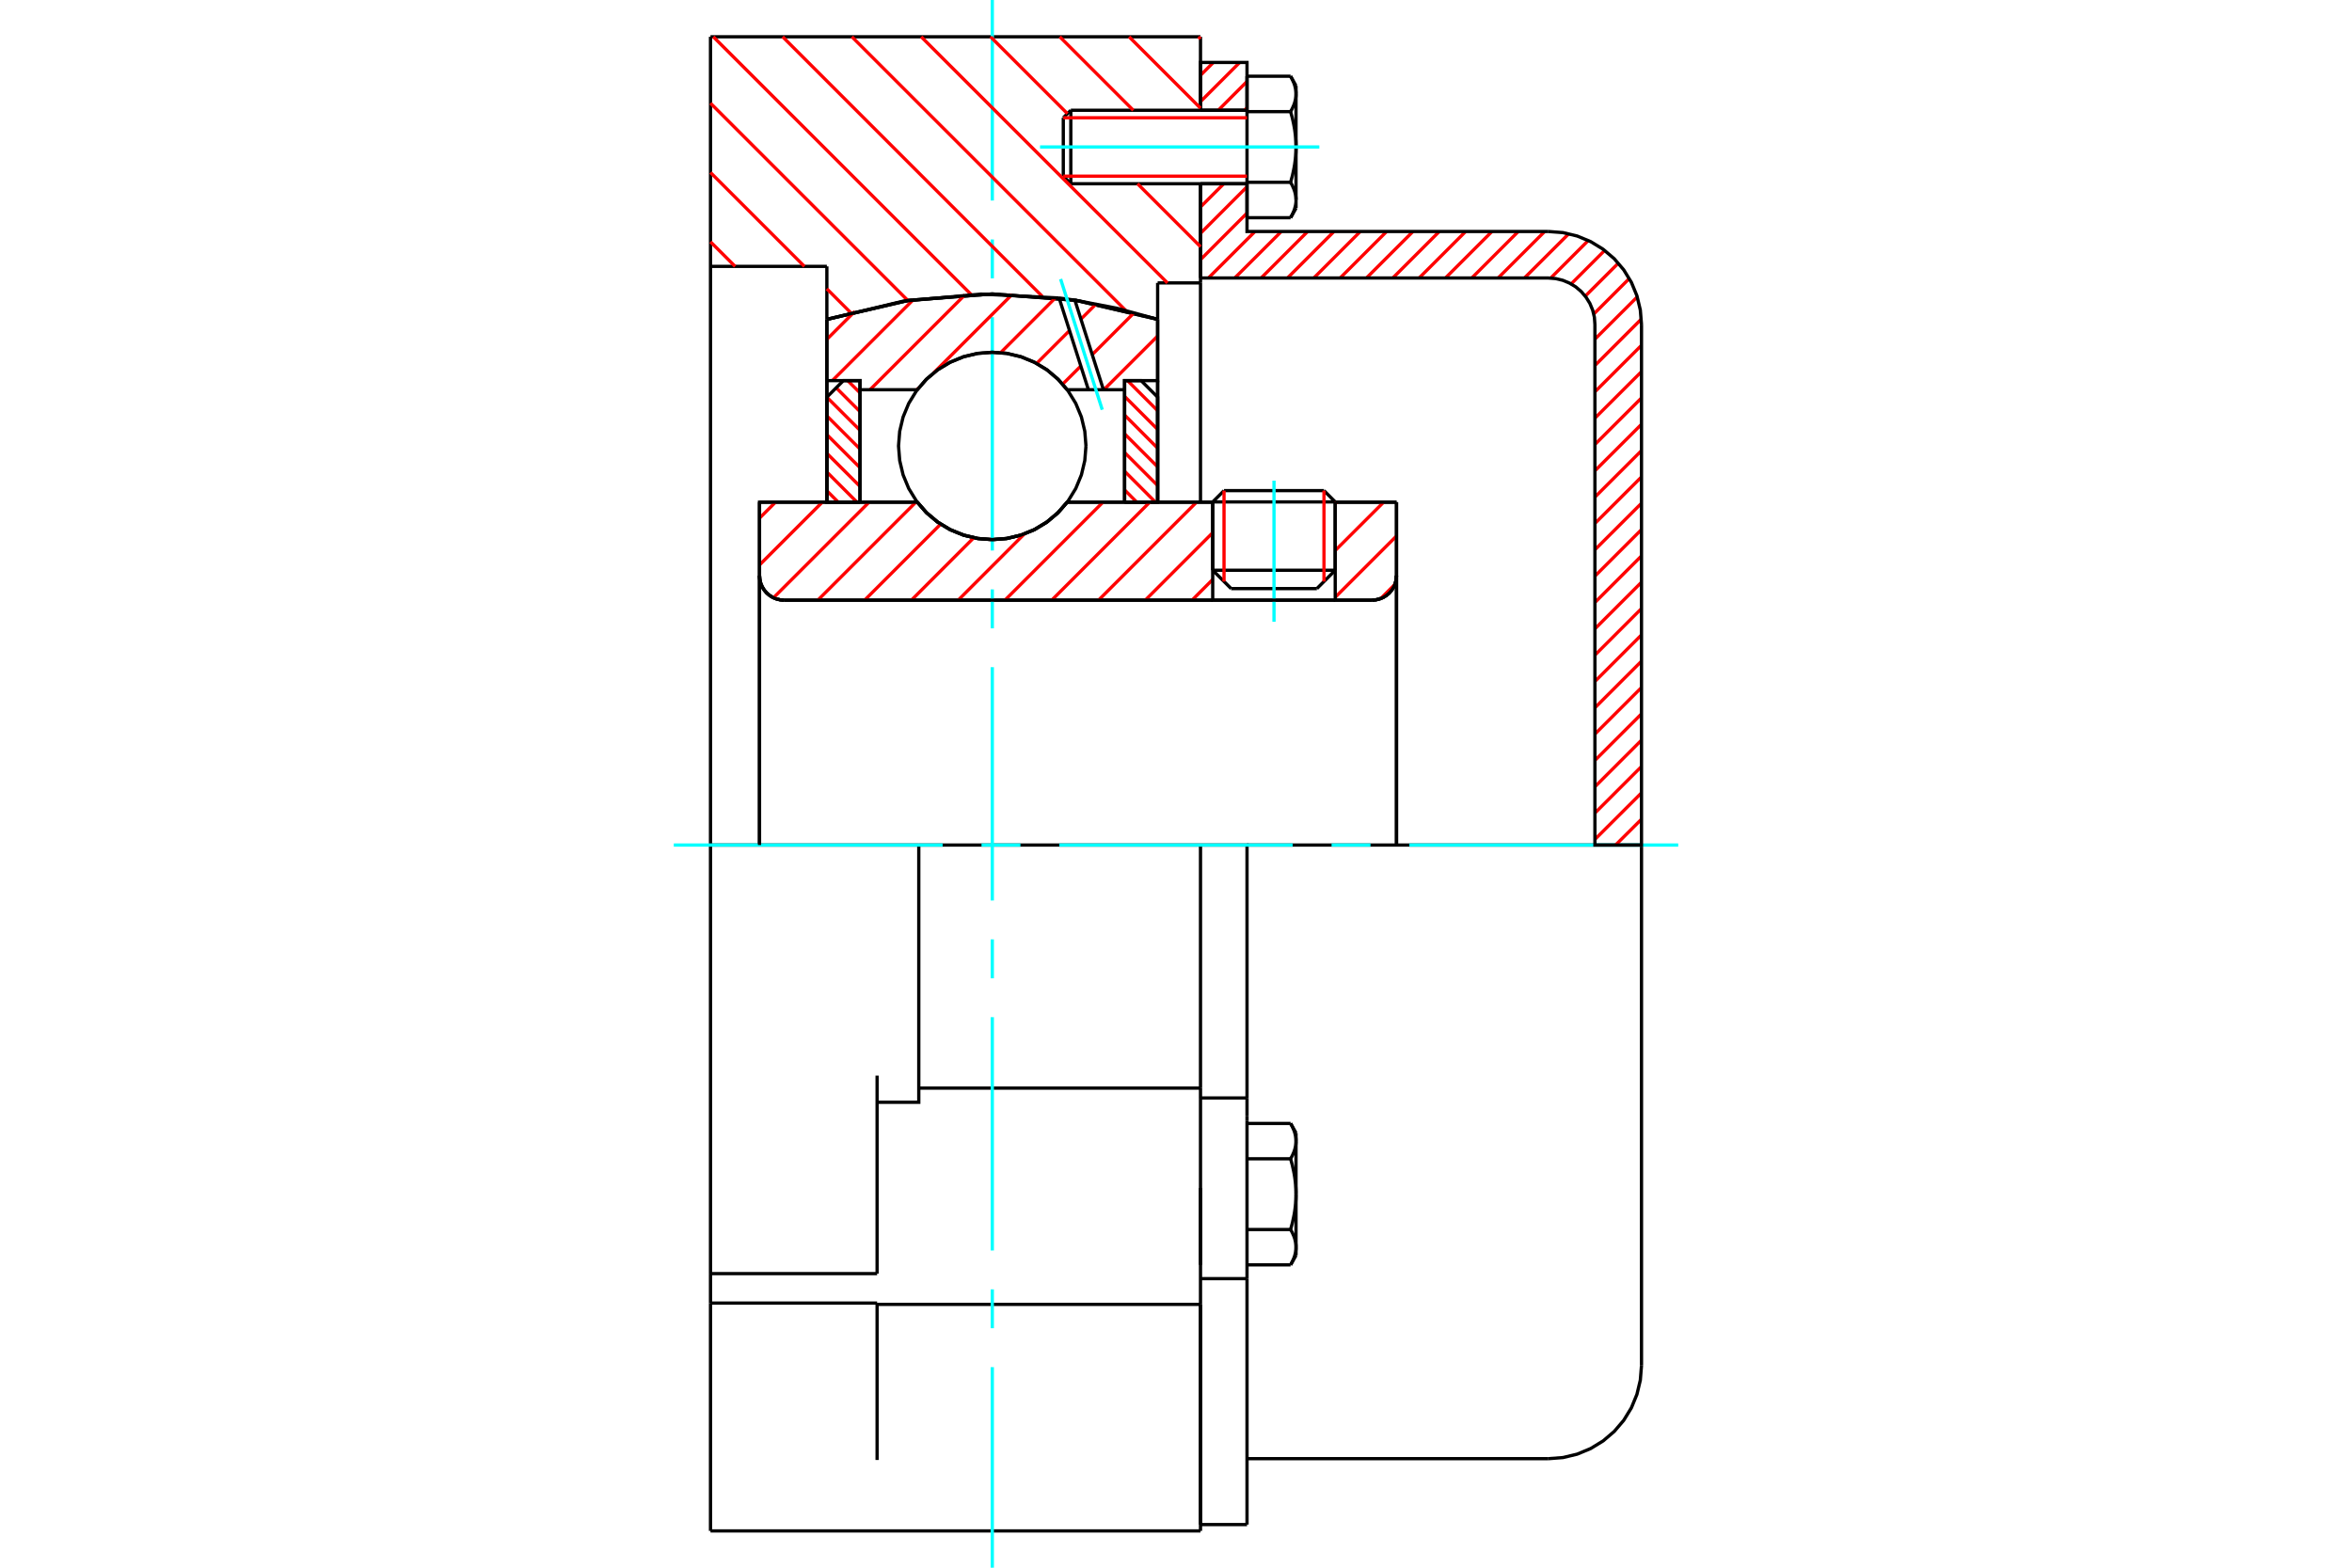 <?xml version="1.0" standalone="no"?>
<!DOCTYPE svg PUBLIC "-//W3C//DTD SVG 1.1//EN"
	"http://www.w3.org/Graphics/SVG/1.1/DTD/svg11.dtd">
<svg xmlns="http://www.w3.org/2000/svg" height="100%" width="100%" viewBox="0 0 36000 24000">
	<rect x="-1800" y="-1200" width="39600" height="26400" style="fill:#FFF"/>
	<g style="fill:none; fill-rule:evenodd" transform="matrix(1 0 0 1 0 0)">
		<g style="fill:none; stroke:#000; stroke-width:50; shape-rendering:geometricPrecision">
			<line x1="20437" y1="7684" x2="18562" y2="7684"/>
			<line x1="18735" y1="7511" x2="20265" y2="7511"/>
			<line x1="18562" y1="8730" x2="20437" y2="8730"/>
			<line x1="20156" y1="9011" x2="18844" y2="9011"/>
			<polyline points="21000,9188 21059,9183 21116,9169 21170,9147 21220,9116 21265,9078 21303,9033 21334,8983 21357,8928 21370,8871 21375,8813"/>
			<line x1="21375" y1="7688" x2="21375" y2="8813"/>
			<line x1="20437" y1="7688" x2="21375" y2="7688"/>
			<line x1="16335" y1="7688" x2="18562" y2="7688"/>
			<polyline points="14040,7688 14186,7854 14356,7996 14546,8110 14751,8193 14967,8244 15188,8261 15408,8244 15624,8193 15829,8110 16019,7996 16189,7854 16335,7688"/>
			<line x1="11625" y1="7688" x2="14040" y2="7688"/>
			<line x1="11625" y1="8813" x2="11625" y2="7688"/>
			<polyline points="11625,8813 11630,8871 11643,8928 11666,8983 11697,9033 11735,9078 11780,9116 11830,9147 11884,9169 11941,9183 12000,9188"/>
			<line x1="21000" y1="9188" x2="12000" y2="9188"/>
			<line x1="21375" y1="8813" x2="21375" y2="12937"/>
			<line x1="11625" y1="8813" x2="11625" y2="12937"/>
			<line x1="18735" y1="7511" x2="18562" y2="7684"/>
			<line x1="20437" y1="7684" x2="20265" y2="7511"/>
			<line x1="20156" y1="9011" x2="20437" y2="8730"/>
			<line x1="18562" y1="8730" x2="18844" y2="9011"/>
			<line x1="18562" y1="7684" x2="18562" y2="8730"/>
			<line x1="20437" y1="8730" x2="20437" y2="7684"/>
			<polyline points="21000,9188 21059,9183 21116,9169 21170,9147 21220,9116 21265,9078 21303,9033 21334,8983 21357,8928 21370,8871 21375,8813"/>
			<polyline points="11625,8813 11630,8871 11643,8928 11666,8983 11697,9033 11735,9078 11780,9116 11830,9147 11884,9169 11941,9183 12000,9188"/>
			<line x1="10875" y1="563" x2="18375" y2="563"/>
			<line x1="18375" y1="19969" x2="18375" y2="23437"/>
			<polyline points="10875,23437 10875,22351 10875,19949"/>
			<line x1="10875" y1="19498" x2="10875" y2="19949"/>
			<polyline points="10875,19498 10875,16467 10875,12937 10875,4078 10875,563"/>
			<line x1="18375" y1="16820" x2="18375" y2="16658"/>
			<line x1="14063" y1="16658" x2="18375" y2="16658"/>
			<line x1="18375" y1="19969" x2="18375" y2="16820"/>
			<line x1="10875" y1="19498" x2="13425" y2="19498"/>
			<line x1="13425" y1="19949" x2="10875" y2="19949"/>
			<line x1="18375" y1="12937" x2="18375" y2="16658"/>
			<line x1="18375" y1="12937" x2="14063" y2="12937"/>
			<line x1="13425" y1="19498" x2="13425" y2="16467"/>
			<line x1="13425" y1="22351" x2="13425" y2="19949"/>
			<line x1="14063" y1="12937" x2="10875" y2="12937"/>
			<line x1="12656" y1="4078" x2="10875" y2="4078"/>
			<line x1="12656" y1="4889" x2="12656" y2="4078"/>
			<polyline points="17719,4889 16468,4598 15188,4500 13907,4598 12656,4889"/>
			<line x1="17719" y1="4331" x2="17719" y2="4889"/>
			<line x1="18375" y1="4331" x2="17719" y2="4331"/>
			<line x1="18375" y1="2813" x2="18375" y2="4331"/>
			<line x1="18375" y1="563" x2="18375" y2="1688"/>
			<polyline points="13425,16875 14063,16875 14063,12937"/>
			<line x1="12656" y1="7688" x2="12656" y2="4889"/>
			<line x1="17719" y1="4889" x2="17719" y2="7688"/>
			<line x1="18375" y1="18187" x2="18375" y2="19364"/>
			<line x1="18375" y1="4331" x2="18375" y2="7688"/>
			<line x1="10875" y1="23437" x2="18375" y2="23437"/>
			<line x1="13425" y1="19969" x2="18375" y2="19969"/>
			<line x1="18375" y1="16809" x2="19087" y2="16809"/>
			<line x1="19087" y1="17089" x2="19087" y2="16809"/>
			<line x1="19087" y1="17161" x2="19087" y2="17089"/>
			<line x1="19087" y1="19575" x2="19087" y2="17161"/>
			<polyline points="19087,16809 19087,12937 18375,12937"/>
			<line x1="18375" y1="23340" x2="18375" y2="19969"/>
			<line x1="19087" y1="23340" x2="19087" y2="19575"/>
			<polyline points="19837,17469 19837,17462 19837,17454 19837,17447 19836,17440 19836,17432 19835,17425 19834,17417 19833,17410 19832,17403 19831,17395 19829,17388 19828,17380 19826,17373 19824,17365 19822,17358 19820,17350 19818,17343 19816,17335 19813,17328 19811,17320 19808,17312 19805,17304 19802,17297 19799,17289 19795,17281 19792,17273 19788,17265 19785,17257 19781,17249 19777,17241 19772,17232 19768,17224 19763,17216 19759,17207 19754,17199"/>
			<line x1="19837" y1="17344" x2="19837" y2="17469"/>
			<polyline points="19837,18281 19837,18266 19837,18252 19837,18237 19836,18222 19836,18207 19835,18192 19834,18177 19833,18163 19832,18148 19831,18133 19829,18118 19828,18103 19826,18088 19824,18073 19822,18058 19820,18043 19818,18028 19816,18013 19813,17998 19811,17982 19808,17967 19805,17951 19802,17936 19799,17920 19795,17905 19792,17889 19788,17873 19785,17857 19781,17840 19777,17824 19772,17807 19768,17791 19763,17774 19759,17757 19754,17740"/>
			<line x1="19837" y1="17469" x2="19837" y2="18281"/>
			<polyline points="19754,17740 19759,17731 19763,17723 19768,17715 19772,17706 19777,17698 19781,17690 19785,17682 19788,17674 19792,17666 19795,17658 19799,17650 19802,17642 19805,17634 19808,17626 19811,17619 19813,17611 19816,17604 19818,17596 19820,17588 19822,17581 19824,17573 19826,17566 19828,17558 19829,17551 19831,17544 19832,17536 19833,17529 19834,17521 19835,17514 19836,17506 19836,17499 19837,17492 19837,17484 19837,17477 19837,17469"/>
			<polyline points="19837,19093 19837,19086 19837,19078 19837,19071 19836,19063 19836,19056 19835,19049 19834,19041 19833,19034 19832,19026 19831,19019 19829,19012 19828,19004 19826,18997 19824,18989 19822,18982 19820,18974 19818,18967 19816,18959 19813,18951 19811,18944 19808,18936 19805,18928 19802,18920 19799,18913 19795,18905 19792,18897 19788,18889 19785,18881 19781,18873 19777,18865 19772,18856 19768,18848 19763,18840 19759,18831 19754,18823"/>
			<line x1="19837" y1="18281" x2="19837" y2="19093"/>
			<polyline points="19754,18823 19759,18805 19763,18788 19768,18772 19772,18755 19777,18739 19781,18722 19785,18706 19788,18690 19792,18674 19795,18658 19799,18642 19802,18627 19805,18611 19808,18596 19811,18580 19813,18565 19816,18550 19818,18534 19820,18519 19822,18504 19824,18489 19826,18474 19828,18459 19829,18444 19831,18430 19832,18415 19833,18400 19834,18385 19835,18370 19836,18355 19836,18341 19837,18326 19837,18311 19837,18296 19837,18281"/>
			<line x1="19837" y1="19093" x2="19837" y2="19219"/>
			<polyline points="19754,19364 19759,19355 19763,19347 19768,19338 19772,19330 19777,19322 19781,19314 19785,19305 19788,19297 19792,19289 19795,19282 19799,19274 19802,19266 19805,19258 19808,19250 19811,19243 19813,19235 19816,19227 19818,19220 19820,19212 19822,19205 19824,19197 19826,19190 19828,19182 19829,19175 19831,19167 19832,19160 19833,19152 19834,19145 19835,19138 19836,19130 19836,19123 19837,19115 19837,19108 19837,19101 19837,19093"/>
			<line x1="19087" y1="19364" x2="19754" y2="19364"/>
			<line x1="19087" y1="18823" x2="19754" y2="18823"/>
			<line x1="19087" y1="17740" x2="19754" y2="17740"/>
			<line x1="19087" y1="17199" x2="19754" y2="17199"/>
			<polyline points="25125,12937 23700,12937 19087,12937"/>
			<line x1="25125" y1="20906" x2="25125" y2="12937"/>
			<line x1="16275" y1="1803" x2="16275" y2="2697"/>
			<line x1="16390" y1="1688" x2="16390" y2="2813"/>
			<polyline points="19837,1438 19837,1431 19837,1423 19837,1416 19836,1408 19836,1401 19835,1394 19834,1386 19833,1379 19832,1371 19831,1364 19829,1357 19828,1349 19826,1342 19824,1334 19822,1327 19820,1319 19818,1312 19816,1304 19813,1296 19811,1289 19808,1281 19805,1273 19802,1265 19799,1258 19795,1250 19792,1242 19788,1234 19785,1226 19781,1218 19777,1209 19772,1201 19768,1193 19763,1185 19759,1176 19754,1167"/>
			<line x1="19837" y1="1313" x2="19837" y2="1438"/>
			<polyline points="19754,3333 19759,3324 19763,3315 19768,3307 19772,3299 19777,3291 19781,3282 19785,3274 19788,3266 19792,3258 19795,3250 19799,3242 19802,3235 19805,3227 19808,3219 19811,3211 19813,3204 19816,3196 19818,3188 19820,3181 19822,3173 19824,3166 19826,3158 19828,3151 19829,3143 19831,3136 19832,3129 19833,3121 19834,3114 19835,3106 19836,3099 19836,3092 19837,3084 19837,3077 19837,3069 19837,3062 19837,3188"/>
			<polyline points="19837,2250 19837,2235 19837,2220 19837,2205 19836,2191 19836,2176 19835,2161 19834,2146 19833,2131 19832,2117 19831,2102 19829,2087 19828,2072 19826,2057 19824,2042 19822,2027 19820,2012 19818,1997 19816,1982 19813,1966 19811,1951 19808,1936 19805,1920 19802,1905 19799,1889 19795,1873 19792,1857 19788,1841 19785,1825 19781,1809 19777,1793 19772,1776 19768,1760 19763,1743 19759,1726 19754,1709"/>
			<line x1="19837" y1="1438" x2="19837" y2="2250"/>
			<polyline points="19754,1709 19759,1700 19763,1692 19768,1683 19772,1675 19777,1667 19781,1659 19785,1650 19788,1642 19792,1634 19795,1626 19799,1619 19802,1611 19805,1603 19808,1595 19811,1588 19813,1580 19816,1572 19818,1565 19820,1557 19822,1550 19824,1542 19826,1535 19828,1527 19829,1520 19831,1512 19832,1505 19833,1497 19834,1490 19835,1483 19836,1475 19836,1468 19837,1460 19837,1453 19837,1446 19837,1438"/>
			<polyline points="19837,3062 19837,3054 19837,3047 19837,3040 19836,3032 19836,3025 19835,3017 19834,3010 19833,3003 19832,2995 19831,2988 19829,2980 19828,2973 19826,2965 19824,2958 19822,2950 19820,2943 19818,2935 19816,2928 19813,2920 19811,2912 19808,2905 19805,2897 19802,2889 19799,2881 19795,2874 19792,2866 19788,2858 19785,2850 19781,2841 19777,2833 19772,2825 19768,2817 19763,2808 19759,2800 19754,2791"/>
			<line x1="19837" y1="2250" x2="19837" y2="3062"/>
			<polyline points="19754,2791 19759,2774 19763,2757 19768,2740 19772,2724 19777,2707 19781,2691 19785,2675 19788,2659 19792,2643 19795,2627 19799,2611 19802,2595 19805,2580 19808,2564 19811,2549 19813,2534 19816,2518 19818,2503 19820,2488 19822,2473 19824,2458 19826,2443 19828,2428 19829,2413 19831,2398 19832,2383 19833,2369 19834,2354 19835,2339 19836,2324 19836,2309 19837,2295 19837,2280 19837,2265 19837,2250"/>
			<line x1="19087" y1="1709" x2="19754" y2="1709"/>
			<polyline points="19087,1709 19087,2791 19754,2791"/>
			<line x1="19087" y1="1167" x2="19754" y2="1167"/>
			<line x1="19087" y1="1167" x2="19087" y2="1709"/>
			<line x1="19087" y1="3333" x2="19754" y2="3333"/>
			<line x1="19087" y1="2791" x2="19087" y2="3333"/>
			<line x1="18375" y1="19575" x2="19087" y2="19575"/>
			<line x1="18375" y1="23340" x2="19087" y2="23340"/>
			<line x1="19837" y1="17344" x2="19754" y2="17199"/>
			<line x1="19754" y1="19364" x2="19837" y2="19219"/>
			<polyline points="23700,22331 23923,22314 24140,22262 24347,22176 24538,22059 24708,21914 24853,21744 24970,21553 25055,21347 25107,21129 25125,20906"/>
			<line x1="19087" y1="22331" x2="23700" y2="22331"/>
			<line x1="16390" y1="1688" x2="16275" y2="1803"/>
			<line x1="16275" y1="2697" x2="16390" y2="2813"/>
			<line x1="19087" y1="1688" x2="16390" y2="1688"/>
			<line x1="16390" y1="2813" x2="19087" y2="2813"/>
			<line x1="19837" y1="1313" x2="19754" y2="1167"/>
			<line x1="19754" y1="3333" x2="19837" y2="3188"/>
		</g>
		<g style="fill:none; stroke:#0FF; stroke-width:50; shape-rendering:geometricPrecision">
			<line x1="19500" y1="9518" x2="19500" y2="7358"/>
			<line x1="15188" y1="24000" x2="15188" y2="20930"/>
			<line x1="15188" y1="20334" x2="15188" y2="19739"/>
			<line x1="15188" y1="19144" x2="15188" y2="15572"/>
			<line x1="15188" y1="14977" x2="15188" y2="14381"/>
			<line x1="15188" y1="13786" x2="15188" y2="10214"/>
			<line x1="15188" y1="9619" x2="15188" y2="9023"/>
			<line x1="15188" y1="8428" x2="15188" y2="4856"/>
			<line x1="15188" y1="4261" x2="15188" y2="3666"/>
			<line x1="15188" y1="3070" x2="15188" y2="0"/>
			<line x1="10313" y1="12937" x2="14428" y2="12937"/>
			<line x1="15023" y1="12937" x2="15619" y2="12937"/>
			<line x1="16214" y1="12937" x2="19786" y2="12937"/>
			<line x1="20381" y1="12937" x2="20977" y2="12937"/>
			<line x1="21572" y1="12937" x2="25687" y2="12937"/>
			<line x1="15919" y1="2250" x2="20194" y2="2250"/>
		</g>
		<g style="fill:none; stroke:#F00; stroke-width:50; shape-rendering:geometricPrecision">
			<line x1="25125" y1="12541" x2="24728" y2="12937"/>
			<line x1="25125" y1="12138" x2="24412" y2="12850"/>
			<line x1="25125" y1="11734" x2="24412" y2="12447"/>
			<line x1="25125" y1="11331" x2="24412" y2="12044"/>
			<line x1="25125" y1="10928" x2="24412" y2="11641"/>
			<line x1="25125" y1="10525" x2="24412" y2="11238"/>
			<line x1="25125" y1="10122" x2="24412" y2="10835"/>
			<line x1="25125" y1="9719" x2="24412" y2="10432"/>
			<line x1="25125" y1="9316" x2="24412" y2="10029"/>
			<line x1="25125" y1="8913" x2="24412" y2="9626"/>
			<line x1="25125" y1="8510" x2="24412" y2="9223"/>
			<line x1="25125" y1="8107" x2="24412" y2="8820"/>
			<line x1="25125" y1="7704" x2="24412" y2="8416"/>
			<line x1="25125" y1="7301" x2="24412" y2="8013"/>
			<line x1="25125" y1="6898" x2="24412" y2="7610"/>
			<line x1="25125" y1="6495" x2="24412" y2="7207"/>
			<line x1="25125" y1="6092" x2="24412" y2="6804"/>
			<line x1="25125" y1="5689" x2="24412" y2="6401"/>
			<line x1="25125" y1="5286" x2="24412" y2="5998"/>
			<line x1="25122" y1="4885" x2="24412" y2="5595"/>
			<line x1="25060" y1="4545" x2="24412" y2="5192"/>
			<line x1="24938" y1="4264" x2="24394" y2="4808"/>
			<line x1="24770" y1="4029" x2="24264" y2="4534"/>
			<line x1="24561" y1="3834" x2="24048" y2="4347"/>
			<line x1="24311" y1="3681" x2="23735" y2="4257"/>
			<line x1="24011" y1="3579" x2="23333" y2="4256"/>
			<line x1="23643" y1="3544" x2="22930" y2="4256"/>
			<line x1="23239" y1="3544" x2="22527" y2="4256"/>
			<line x1="22836" y1="3544" x2="22124" y2="4256"/>
			<line x1="22433" y1="3544" x2="21721" y2="4256"/>
			<line x1="22030" y1="3544" x2="21318" y2="4256"/>
			<line x1="21627" y1="3544" x2="20915" y2="4256"/>
			<line x1="21224" y1="3544" x2="20512" y2="4256"/>
			<line x1="20821" y1="3544" x2="20109" y2="4256"/>
			<line x1="20418" y1="3544" x2="19706" y2="4256"/>
			<line x1="20015" y1="3544" x2="19303" y2="4256"/>
			<line x1="19612" y1="3544" x2="18899" y2="4256"/>
			<line x1="19209" y1="3544" x2="18496" y2="4256"/>
			<line x1="19087" y1="3262" x2="18375" y2="3975"/>
			<line x1="19087" y1="2859" x2="18375" y2="3572"/>
			<line x1="18731" y1="2813" x2="18375" y2="3169"/>
			<line x1="19087" y1="1650" x2="19050" y2="1688"/>
			<line x1="19087" y1="1247" x2="18647" y2="1688"/>
			<line x1="18975" y1="956" x2="18375" y2="1556"/>
			<line x1="18572" y1="956" x2="18375" y2="1153"/>
		</g>
		<g style="fill:none; stroke:#000; stroke-width:50; shape-rendering:geometricPrecision">
			<line x1="18375" y1="4256" x2="18375" y2="2813"/>
			<line x1="18375" y1="1688" x2="19087" y2="1688"/>
			<line x1="19087" y1="2813" x2="18375" y2="2813"/>
			<polyline points="18375,1688 18375,956 19087,956 19087,1688"/>
			<polyline points="19087,2813 19087,3544 23700,3544"/>
			<polyline points="25125,4969 25107,4746 25055,4528 24970,4322 24853,4131 24708,3961 24538,3816 24347,3699 24140,3613 23923,3561 23700,3544"/>
			<polyline points="25125,4969 25125,12937 24412,12937 24412,4969 24404,4857 24378,4749 24335,4645 24276,4550 24204,4465 24119,4392 24023,4334 23920,4291 23811,4265 23700,4256 18375,4256"/>
		</g>
		<g style="fill:none; stroke:#F00; stroke-width:50; shape-rendering:geometricPrecision">
			<line x1="18343" y1="563" x2="18375" y2="595"/>
			<line x1="17282" y1="563" x2="18375" y2="1656"/>
			<line x1="16221" y1="563" x2="17346" y2="1688"/>
			<line x1="15161" y1="563" x2="16338" y2="1740"/>
			<line x1="17411" y1="2813" x2="18375" y2="3777"/>
			<line x1="14100" y1="563" x2="17869" y2="4331"/>
			<line x1="13039" y1="563" x2="17228" y2="4751"/>
			<line x1="11979" y1="563" x2="15955" y2="4539"/>
			<line x1="10918" y1="563" x2="14866" y2="4510"/>
			<line x1="10875" y1="1580" x2="13898" y2="4603"/>
			<line x1="10875" y1="2641" x2="12312" y2="4078"/>
			<line x1="12656" y1="4422" x2="13018" y2="4784"/>
			<line x1="10875" y1="3702" x2="11252" y2="4078"/>
		</g>
		<g style="fill:none; stroke:#000; stroke-width:50; shape-rendering:geometricPrecision">
			<polyline points="17719,4889 16468,4598 15188,4500 13907,4598 12656,4889"/>
		</g>
		<g style="fill:none; stroke:#F00; stroke-width:50; shape-rendering:geometricPrecision">
			<line x1="20265" y1="7511" x2="20265" y2="8903"/>
			<line x1="18735" y1="8903" x2="18735" y2="7511"/>
			<line x1="12656" y1="7513" x2="12831" y2="7688"/>
			<line x1="12656" y1="7226" x2="13117" y2="7688"/>
			<line x1="12656" y1="6940" x2="13163" y2="7446"/>
			<line x1="12656" y1="6654" x2="13163" y2="7160"/>
			<line x1="12656" y1="6367" x2="13163" y2="6874"/>
			<line x1="12656" y1="6081" x2="13163" y2="6587"/>
			<line x1="12799" y1="5937" x2="13163" y2="6301"/>
			<line x1="12975" y1="5827" x2="13163" y2="6014"/>
		</g>
		<g style="fill:none; stroke:#000; stroke-width:50; shape-rendering:geometricPrecision">
			<polyline points="13163,7688 13163,5827 12909,5827 12656,6080 12656,7688 13163,7688"/>
		</g>
		<g style="fill:none; stroke:#F00; stroke-width:50; shape-rendering:geometricPrecision">
			<line x1="17258" y1="5827" x2="17719" y2="6288"/>
			<line x1="17213" y1="6068" x2="17719" y2="6574"/>
			<line x1="17213" y1="6354" x2="17719" y2="6861"/>
			<line x1="17213" y1="6641" x2="17719" y2="7147"/>
			<line x1="17213" y1="6927" x2="17719" y2="7433"/>
			<line x1="17213" y1="7214" x2="17686" y2="7688"/>
			<line x1="17213" y1="7500" x2="17400" y2="7688"/>
		</g>
		<g style="fill:none; stroke:#000; stroke-width:50; shape-rendering:geometricPrecision">
			<polyline points="17213,7688 17213,5827 17466,5827 17719,6080 17719,7688 17213,7688"/>
			<polyline points="16622,6827 16604,6602 16552,6384 16466,6176 16348,5984 16202,5813 16031,5666 15839,5549 15631,5463 15412,5410 15188,5393 14963,5410 14744,5463 14536,5549 14344,5666 14173,5813 14027,5984 13909,6176 13823,6384 13771,6602 13753,6827 13771,7051 13823,7270 13909,7478 14027,7670 14173,7841 14344,7987 14536,8105 14744,8191 14963,8244 15188,8261 15412,8244 15631,8191 15839,8105 16031,7987 16202,7841 16348,7670 16466,7478 16552,7270 16604,7051 16622,6827"/>
		</g>
		<g style="fill:none; stroke:#F00; stroke-width:50; shape-rendering:geometricPrecision">
			<line x1="17719" y1="5144" x2="16896" y2="5966"/>
			<line x1="17359" y1="4788" x2="16718" y2="5429"/>
			<line x1="16543" y1="5604" x2="16265" y2="5881"/>
			<line x1="16777" y1="4654" x2="16545" y2="4886"/>
			<line x1="16370" y1="5061" x2="15867" y2="5564"/>
			<line x1="16157" y1="4557" x2="15316" y2="5399"/>
			<line x1="15490" y1="4509" x2="14290" y2="5709"/>
			<line x1="14065" y1="5934" x2="14033" y2="5966"/>
			<line x1="14769" y1="4514" x2="13317" y2="5966"/>
			<line x1="13977" y1="4590" x2="12740" y2="5827"/>
			<line x1="13084" y1="4767" x2="12656" y2="5195"/>
		</g>
		<g style="fill:none; stroke:#000; stroke-width:50; shape-rendering:geometricPrecision">
			<polyline points="12656,7688 12656,5827 12656,4889"/>
			<polyline points="16211,4562 15015,4502 13822,4611 12656,4889"/>
			<polyline points="16452,4595 16332,4578 16211,4562"/>
			<polyline points="17719,4889 17091,4718 16452,4595"/>
			<polyline points="17719,4889 17719,5827 17213,5827 17213,5966 17213,7688"/>
			<polyline points="17213,5966 16889,5966 16659,5966 16335,5966 16189,5800 16019,5658 15829,5544 15624,5460 15408,5410 15188,5393 14967,5410 14751,5460 14546,5544 14356,5658 14186,5800 14040,5966 13163,5966 13163,7688"/>
			<polyline points="13163,5966 13163,5827 12656,5827"/>
			<line x1="17719" y1="5827" x2="17719" y2="7688"/>
		</g>
		<g style="fill:none; stroke:#0FF; stroke-width:50; shape-rendering:geometricPrecision">
			<line x1="16871" y1="6272" x2="16234" y2="4272"/>
		</g>
		<g style="fill:none; stroke:#000; stroke-width:50; shape-rendering:geometricPrecision">
			<line x1="16659" y1="5966" x2="16211" y2="4562"/>
			<line x1="16889" y1="5966" x2="16452" y2="4595"/>
		</g>
		<g style="fill:none; stroke:#F00; stroke-width:50; shape-rendering:geometricPrecision">
			<line x1="21350" y1="8947" x2="21135" y2="9162"/>
			<line x1="21375" y1="8206" x2="20437" y2="9144"/>
			<line x1="21178" y1="7688" x2="20437" y2="8428"/>
			<line x1="20462" y1="7688" x2="20437" y2="7712"/>
			<line x1="18562" y1="8871" x2="18246" y2="9188"/>
			<line x1="18562" y1="8155" x2="17530" y2="9188"/>
			<line x1="18314" y1="7688" x2="16814" y2="9188"/>
			<line x1="17598" y1="7688" x2="16098" y2="9188"/>
			<line x1="16882" y1="7688" x2="15382" y2="9188"/>
			<line x1="15680" y1="8173" x2="14666" y2="9188"/>
			<line x1="14905" y1="8232" x2="13950" y2="9188"/>
			<line x1="14398" y1="8024" x2="13234" y2="9188"/>
			<line x1="14018" y1="7688" x2="12518" y2="9188"/>
			<line x1="13302" y1="7688" x2="11839" y2="9151"/>
			<line x1="12586" y1="7688" x2="11625" y2="8649"/>
			<line x1="11870" y1="7688" x2="11625" y2="7933"/>
		</g>
		<g style="fill:none; stroke:#000; stroke-width:50; shape-rendering:geometricPrecision">
			<line x1="21375" y1="12937" x2="21375" y2="7688"/>
			<polyline points="21000,9188 21059,9183 21116,9169 21170,9147 21220,9116 21265,9078 21303,9033 21334,8983 21357,8928 21370,8871 21375,8813"/>
			<polyline points="21000,9188 20437,9188 20437,7688"/>
			<polyline points="20437,9188 18562,9188 18562,7688"/>
			<line x1="18562" y1="9188" x2="12000" y2="9188"/>
			<polyline points="11625,8813 11630,8871 11643,8928 11666,8983 11697,9033 11735,9078 11780,9116 11830,9147 11884,9169 11941,9183 12000,9188"/>
			<polyline points="11625,8813 11625,7688 12131,7688 14040,7688 14186,7854 14356,7996 14546,8110 14751,8193 14967,8244 15188,8261 15408,8244 15624,8193 15829,8110 16019,7996 16189,7854 16335,7688 18562,7688"/>
			<line x1="20437" y1="7688" x2="21375" y2="7688"/>
			<line x1="11625" y1="12937" x2="11625" y2="8813"/>
		</g>
		<g style="fill:none; stroke:#F00; stroke-width:50; shape-rendering:geometricPrecision">
			<line x1="19087" y1="1803" x2="16275" y2="1803"/>
			<line x1="16275" y1="2697" x2="19087" y2="2697"/>
		</g>
	</g>
</svg>
